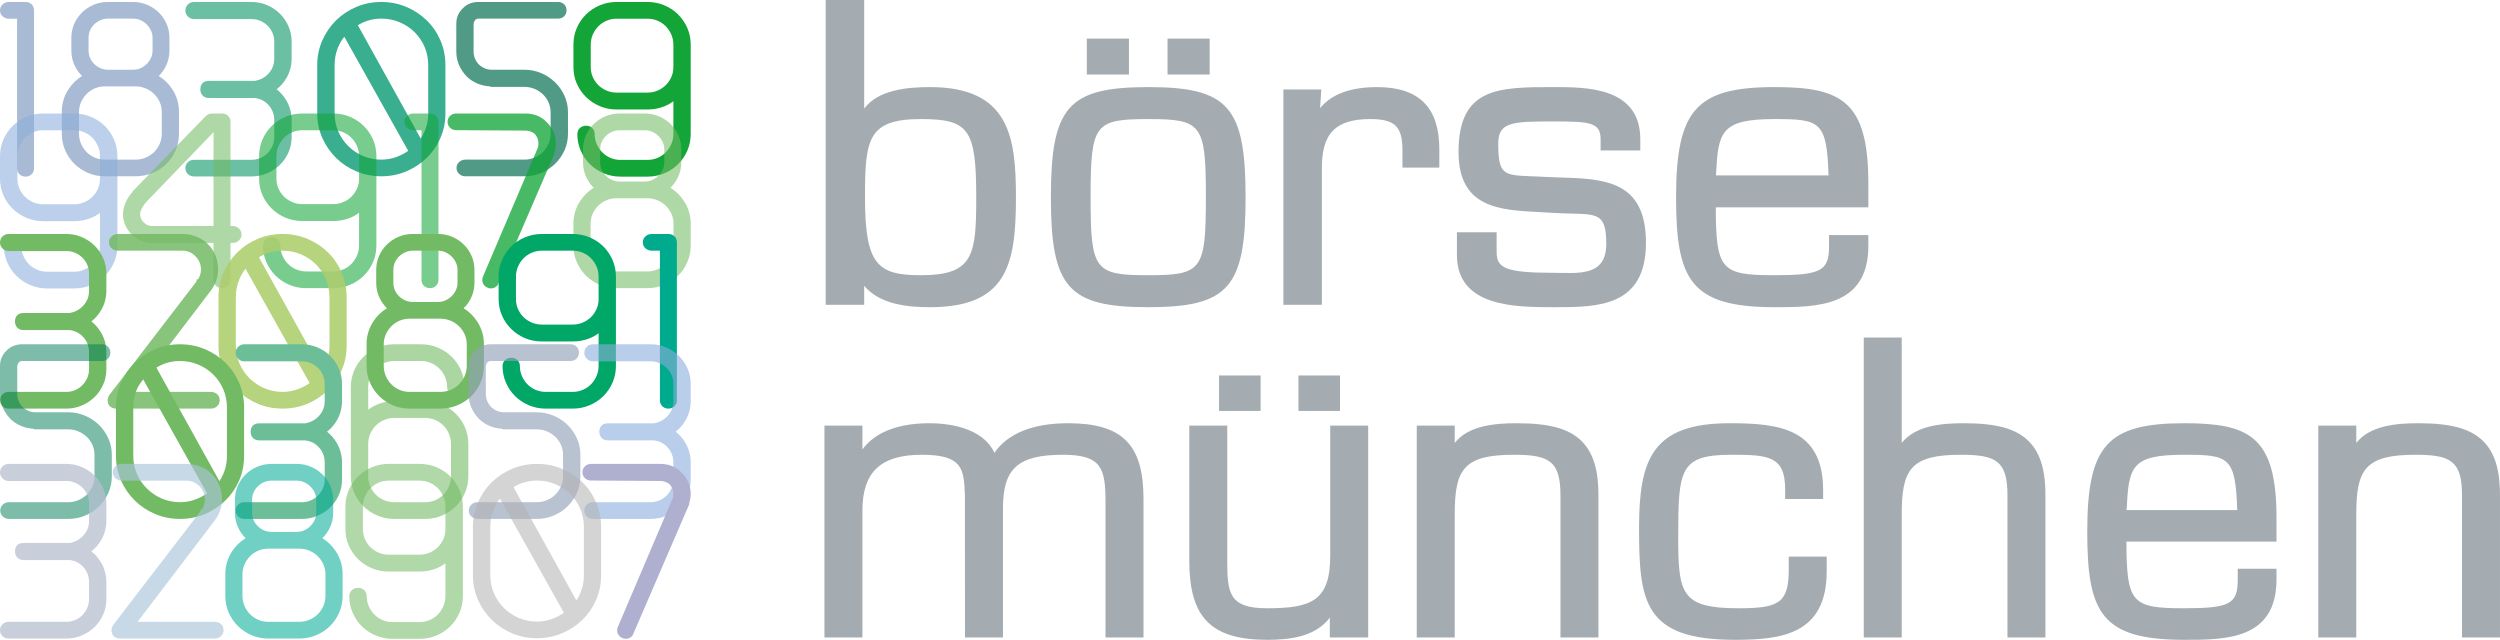 <svg width="211" height="54" viewBox="0 0 211 54" fill="none" xmlns="http://www.w3.org/2000/svg">
    <g>
        <path d="M58.009 2.356C57.818 1.921 57.556 1.538 57.23 1.216C56.904 0.895 56.515 0.637 56.074 0.45C55.63 0.262 55.151 0.166 54.649 0.166H52.043C51.541 0.166 51.061 0.262 50.617 0.45C50.175 0.638 49.787 0.896 49.461 1.216C49.134 1.54 48.872 1.923 48.683 2.357C48.493 2.793 48.397 3.265 48.397 3.76V5.667C48.397 6.162 48.493 6.632 48.684 7.062C48.873 7.49 49.135 7.87 49.462 8.191C49.789 8.514 50.179 8.772 50.619 8.958C51.063 9.146 51.543 9.241 52.045 9.241H54.654C55.154 9.241 55.635 9.15 56.084 8.969C56.357 8.859 56.608 8.717 56.833 8.544V11.312C56.833 11.605 56.775 11.888 56.66 12.154C56.545 12.421 56.386 12.658 56.189 12.858C55.996 13.055 55.764 13.212 55.498 13.325C55.236 13.438 54.951 13.495 54.653 13.495H52.37C52.07 13.495 51.786 13.438 51.524 13.325C51.26 13.213 51.027 13.056 50.832 12.858C50.635 12.66 50.478 12.424 50.362 12.156C50.248 11.893 50.19 11.609 50.19 11.315C50.19 11.114 50.121 10.945 49.986 10.81C49.854 10.679 49.678 10.61 49.477 10.61C49.265 10.61 49.086 10.675 48.943 10.806C48.801 10.937 48.727 11.113 48.727 11.315C48.727 11.812 48.823 12.285 49.013 12.718C49.202 13.151 49.464 13.535 49.791 13.858C50.117 14.179 50.506 14.437 50.947 14.623C51.389 14.812 51.868 14.908 52.372 14.908H54.651C55.154 14.908 55.633 14.812 56.075 14.623C56.516 14.437 56.905 14.179 57.23 13.857C57.558 13.534 57.82 13.151 58.01 12.717C58.2 12.28 58.296 11.808 58.296 11.314V3.76C58.296 3.267 58.2 2.795 58.009 2.356ZM52.041 1.579H54.651C54.953 1.579 55.23 1.634 55.497 1.747C55.763 1.862 55.996 2.02 56.19 2.216C56.386 2.414 56.544 2.651 56.66 2.918C56.777 3.19 56.833 3.465 56.833 3.762V5.669C56.833 5.961 56.775 6.241 56.661 6.501C56.545 6.762 56.388 6.992 56.192 7.184C55.997 7.376 55.763 7.531 55.499 7.645C55.229 7.759 54.951 7.815 54.651 7.815H52.041C51.74 7.815 51.463 7.759 51.195 7.646C50.928 7.531 50.695 7.376 50.5 7.185C50.304 6.991 50.146 6.761 50.031 6.502C49.917 6.243 49.859 5.962 49.859 5.669V3.762C49.859 3.464 49.916 3.188 50.031 2.919C50.147 2.652 50.306 2.415 50.503 2.216C50.696 2.019 50.929 1.862 51.194 1.748C51.462 1.634 51.739 1.579 52.041 1.579Z" fill="#13A538"/>
        <path opacity="0.68" d="M47.637 8.07C47.438 7.637 47.17 7.255 46.837 6.934C46.505 6.613 46.114 6.356 45.675 6.17C45.233 5.982 44.754 5.886 44.252 5.886H41.496C41.095 5.886 40.735 5.734 40.407 5.434C40.273 5.292 40.166 5.125 40.088 4.939C40.011 4.755 39.972 4.557 39.972 4.35V1.998C39.972 1.955 39.99 1.858 40.109 1.678C40.14 1.651 40.179 1.626 40.224 1.604C40.268 1.582 40.315 1.572 40.367 1.572H47.103C47.304 1.572 47.481 1.503 47.614 1.372C47.747 1.242 47.817 1.068 47.817 0.869C47.817 0.671 47.748 0.497 47.616 0.366C47.483 0.235 47.307 0.166 47.106 0.166H40.374C40.129 0.166 39.891 0.21 39.667 0.295C39.437 0.383 39.23 0.523 39.063 0.701C38.697 1.047 38.512 1.483 38.512 1.998V4.35C38.512 5.135 38.81 5.847 39.408 6.475C39.938 6.97 40.59 7.244 41.347 7.287L41.401 7.332H44.259C44.556 7.332 44.844 7.389 45.113 7.502C45.384 7.616 45.624 7.771 45.826 7.964C46.026 8.156 46.185 8.385 46.3 8.645C46.414 8.904 46.472 9.184 46.472 9.477V11.29C46.472 11.584 46.414 11.868 46.299 12.133C46.184 12.4 46.024 12.636 45.823 12.834C45.622 13.032 45.383 13.19 45.113 13.303C44.844 13.416 44.556 13.473 44.259 13.473H39.265C39.079 13.473 38.91 13.537 38.765 13.662C38.612 13.794 38.531 13.971 38.531 14.176C38.531 14.38 38.612 14.558 38.765 14.69C38.91 14.815 39.079 14.879 39.265 14.879H44.259C44.761 14.879 45.24 14.784 45.682 14.596C46.122 14.409 46.513 14.152 46.844 13.831C47.176 13.511 47.444 13.128 47.641 12.694C47.838 12.257 47.938 11.784 47.938 11.288V9.477C47.938 8.981 47.837 8.508 47.637 8.07Z" fill="#006C4F"/>
        <path d="M24.191 6.559C24.472 6.067 24.614 5.524 24.614 4.945V3.512C24.614 3.054 24.523 2.617 24.346 2.212C24.169 1.81 23.924 1.452 23.617 1.15C23.311 0.847 22.948 0.605 22.54 0.431C22.128 0.255 21.691 0.166 21.24 0.166H16.38C16.178 0.166 15.998 0.239 15.859 0.376C15.718 0.515 15.646 0.694 15.646 0.908C15.646 1.082 15.716 1.243 15.854 1.387C15.993 1.534 16.175 1.611 16.38 1.611H21.24C21.499 1.611 21.747 1.662 21.977 1.762C22.21 1.863 22.415 1.999 22.585 2.166C22.754 2.333 22.892 2.534 22.995 2.765C23.096 2.992 23.147 3.243 23.147 3.511V4.945C23.147 5.432 22.994 5.838 22.68 6.188C22.368 6.535 21.984 6.744 21.507 6.826H17.624C17.176 6.826 16.909 7.089 16.909 7.549C16.909 7.744 16.971 7.913 17.091 8.05C17.18 8.151 17.345 8.272 17.624 8.272H21.513C21.986 8.33 22.368 8.53 22.679 8.881C22.994 9.237 23.147 9.653 23.147 10.152V11.568C23.147 11.836 23.096 12.087 22.995 12.314C22.892 12.546 22.753 12.752 22.582 12.925C22.413 13.098 22.209 13.236 21.977 13.336C21.747 13.436 21.499 13.487 21.24 13.487H16.38C16.179 13.487 16.005 13.552 15.865 13.681C15.722 13.812 15.646 13.988 15.646 14.189C15.646 14.391 15.722 14.567 15.865 14.698C16.005 14.827 16.179 14.892 16.38 14.892H21.24C21.691 14.892 22.129 14.803 22.54 14.628C22.948 14.453 23.309 14.215 23.615 13.92C23.923 13.624 24.169 13.269 24.346 12.866C24.523 12.461 24.614 12.024 24.614 11.566V10.152C24.614 9.561 24.472 9.012 24.191 8.519C23.97 8.132 23.688 7.801 23.35 7.534C23.688 7.274 23.97 6.947 24.191 6.559Z" fill="#6BBFA3"/>
        <path opacity="0.77" d="M37.172 3.408C36.893 2.761 36.502 2.19 36.009 1.713C35.517 1.236 34.939 0.855 34.289 0.581C33.636 0.306 32.928 0.166 32.184 0.166C31.44 0.166 30.732 0.306 30.079 0.581C29.428 0.855 28.852 1.236 28.367 1.714C27.882 2.191 27.491 2.76 27.206 3.406C26.92 4.055 26.774 4.755 26.774 5.487V9.577C26.774 10.309 26.92 11.007 27.206 11.649C27.492 12.289 27.882 12.855 28.367 13.332C28.852 13.809 29.428 14.19 30.079 14.464C30.731 14.739 31.439 14.879 32.184 14.879C32.928 14.879 33.636 14.739 34.289 14.464C34.938 14.19 35.517 13.81 36.009 13.333C36.501 12.855 36.892 12.288 37.172 11.647C37.451 11.005 37.593 10.309 37.593 9.577V5.487C37.593 4.755 37.452 4.056 37.172 3.408ZM34.455 12.733C34.15 12.942 33.82 13.113 33.473 13.244C33.068 13.396 32.633 13.473 32.18 13.473C31.641 13.473 31.128 13.372 30.656 13.172C30.182 12.971 29.759 12.689 29.399 12.335C29.039 11.981 28.753 11.562 28.549 11.088C28.344 10.617 28.241 10.108 28.241 9.577V5.485C28.241 4.977 28.332 4.492 28.512 4.044C28.651 3.7 28.833 3.384 29.057 3.101L34.455 12.733ZM36.14 5.487V9.579C36.14 10.028 36.068 10.459 35.925 10.859C35.821 11.15 35.681 11.428 35.507 11.689L30.203 2.13C30.455 1.972 30.732 1.844 31.028 1.749C31.391 1.631 31.782 1.572 32.188 1.572C32.728 1.572 33.244 1.673 33.722 1.874C34.202 2.075 34.627 2.356 34.987 2.71C35.346 3.065 35.631 3.484 35.834 3.957C36.037 4.428 36.14 4.943 36.14 5.487Z" fill="#009870"/>
        <path opacity="0.64" d="M2.669 0.367C2.536 0.236 2.359 0.166 2.157 0.166H0.755C0.556 0.166 0.38 0.23 0.234 0.356C0.081 0.488 0 0.667 0 0.873C0 1.078 0.081 1.257 0.234 1.389C0.38 1.515 0.556 1.579 0.755 1.579H1.441V14.202C1.441 14.405 1.509 14.575 1.645 14.707C1.778 14.838 1.955 14.908 2.157 14.908C2.359 14.908 2.536 14.838 2.668 14.707C2.803 14.576 2.874 14.402 2.874 14.202V0.871C2.874 0.672 2.803 0.498 2.669 0.367Z" fill="#7895BC"/>
        <path opacity="0.64" d="M14.554 7.549C14.25 7.079 13.862 6.697 13.398 6.413C13.638 6.177 13.836 5.905 13.99 5.602C14.197 5.195 14.301 4.749 14.301 4.275V3.184C14.301 2.778 14.221 2.386 14.062 2.02C13.904 1.655 13.681 1.329 13.399 1.053C13.117 0.776 12.787 0.557 12.416 0.401C12.044 0.245 11.646 0.166 11.233 0.166H9.109C8.684 0.166 8.279 0.245 7.907 0.401C7.536 0.557 7.206 0.776 6.924 1.053C6.642 1.33 6.419 1.655 6.261 2.02C6.102 2.386 6.022 2.777 6.022 3.184V4.275C6.022 4.749 6.127 5.195 6.334 5.602C6.487 5.905 6.686 6.177 6.925 6.413C6.461 6.697 6.073 7.079 5.77 7.55C5.402 8.12 5.216 8.755 5.216 9.439V11.288C5.216 11.783 5.312 12.255 5.503 12.691C5.693 13.125 5.954 13.508 6.28 13.829C6.606 14.15 6.991 14.408 7.425 14.595C7.861 14.783 8.337 14.879 8.841 14.879H11.445C11.947 14.879 12.429 14.784 12.877 14.596C13.324 14.409 13.716 14.151 14.043 13.83C14.369 13.508 14.63 13.126 14.82 12.691C15.011 12.255 15.107 11.783 15.107 11.288V9.439C15.107 8.755 14.921 8.12 14.554 7.549ZM12.875 4.275C12.875 4.491 12.831 4.696 12.743 4.884C12.654 5.077 12.531 5.25 12.38 5.399C12.229 5.548 12.052 5.669 11.856 5.757C11.665 5.843 11.457 5.886 11.218 5.886H9.114C8.893 5.886 8.68 5.842 8.482 5.756C8.281 5.668 8.102 5.548 7.951 5.399C7.801 5.252 7.683 5.08 7.599 4.889C7.517 4.699 7.475 4.493 7.475 4.275V3.183C7.475 2.965 7.517 2.759 7.599 2.569C7.683 2.378 7.801 2.206 7.951 2.059C8.102 1.91 8.281 1.79 8.482 1.702C8.681 1.616 8.893 1.572 9.114 1.572H11.237C11.456 1.572 11.665 1.615 11.856 1.701C12.052 1.789 12.229 1.91 12.38 2.059C12.531 2.208 12.654 2.381 12.743 2.574C12.831 2.762 12.875 2.967 12.875 3.183L12.875 4.275ZM8 7.461C8.262 7.349 8.545 7.292 8.842 7.292H11.443C11.74 7.292 12.027 7.349 12.297 7.462C12.567 7.575 12.806 7.733 13.006 7.932C13.207 8.13 13.368 8.364 13.483 8.625C13.597 8.884 13.654 9.157 13.654 9.438V11.289C13.654 11.583 13.596 11.867 13.482 12.133C13.367 12.4 13.207 12.636 13.006 12.834C12.806 13.032 12.567 13.19 12.297 13.303C12.028 13.416 11.741 13.473 11.443 13.473H8.842C8.545 13.473 8.261 13.416 8 13.304C7.736 13.191 7.504 13.034 7.31 12.836C7.115 12.637 6.957 12.401 6.841 12.133C6.727 11.867 6.669 11.584 6.669 11.289V9.438C6.669 9.157 6.727 8.883 6.841 8.625C6.956 8.363 7.114 8.129 7.31 7.929C7.504 7.732 7.736 7.574 8 7.461Z" fill="#7895BC"/>
        <path opacity="0.57" d="M36.802 9.78C36.669 9.649 36.493 9.58 36.291 9.58H34.888C34.688 9.58 34.513 9.644 34.367 9.77C34.215 9.902 34.134 10.081 34.134 10.287C34.134 10.491 34.214 10.669 34.368 10.803C34.515 10.928 34.69 10.992 34.888 10.992H35.575V23.616C35.575 23.82 35.644 23.989 35.777 24.119C35.912 24.253 36.085 24.32 36.291 24.32C36.494 24.32 36.671 24.251 36.801 24.122C36.936 23.991 37.008 23.817 37.008 23.616V10.285C37.008 10.085 36.937 9.91 36.802 9.78Z" fill="#13A538"/>
        <path opacity="0.57" d="M31.481 11.77C31.29 11.335 31.028 10.952 30.702 10.63C30.375 10.309 29.986 10.051 29.546 9.864C29.102 9.676 28.622 9.58 28.121 9.58H25.515C25.013 9.58 24.533 9.676 24.089 9.864C23.647 10.052 23.258 10.309 22.933 10.63C22.606 10.954 22.344 11.337 22.155 11.77C21.965 12.207 21.868 12.679 21.868 13.174V15.081C21.868 15.576 21.965 16.046 22.156 16.476C22.345 16.904 22.607 17.283 22.934 17.605C23.261 17.928 23.65 18.186 24.091 18.372C24.534 18.56 25.014 18.655 25.517 18.655H28.125C28.625 18.655 29.107 18.564 29.556 18.383C29.829 18.273 30.079 18.13 30.305 17.957V20.726C30.305 21.019 30.247 21.302 30.132 21.568C30.016 21.835 29.858 22.072 29.661 22.272C29.468 22.469 29.235 22.626 28.97 22.739C28.707 22.852 28.423 22.909 28.124 22.909H25.841C25.542 22.909 25.258 22.852 24.996 22.739C24.732 22.627 24.499 22.47 24.303 22.272C24.107 22.074 23.949 21.838 23.834 21.57C23.719 21.306 23.661 21.023 23.661 20.728C23.661 20.528 23.593 20.358 23.458 20.224C23.325 20.093 23.149 20.024 22.949 20.024C22.737 20.024 22.557 20.089 22.414 20.219C22.273 20.351 22.198 20.527 22.198 20.728C22.198 21.226 22.295 21.698 22.485 22.132C22.674 22.565 22.936 22.948 23.262 23.271C23.588 23.593 23.978 23.85 24.419 24.037C24.86 24.226 25.34 24.321 25.843 24.321H28.122C28.626 24.321 29.105 24.226 29.547 24.037C29.988 23.851 30.377 23.593 30.702 23.271C31.03 22.948 31.292 22.564 31.481 22.131C31.671 21.694 31.768 21.222 31.768 20.728V13.174C31.768 12.681 31.671 12.209 31.481 11.77ZM25.513 10.993H28.122C28.424 10.993 28.702 11.048 28.969 11.161C29.235 11.276 29.468 11.433 29.662 11.63C29.857 11.828 30.016 12.065 30.132 12.332C30.248 12.603 30.305 12.879 30.305 13.176V15.082C30.305 15.374 30.247 15.655 30.133 15.915C30.017 16.176 29.859 16.406 29.664 16.598C29.469 16.79 29.235 16.945 28.97 17.059C28.7 17.173 28.423 17.228 28.122 17.228H25.513C25.212 17.228 24.934 17.173 24.667 17.059C24.4 16.945 24.166 16.79 23.972 16.599C23.776 16.405 23.617 16.175 23.502 15.916C23.389 15.656 23.331 15.376 23.331 15.082V13.176C23.331 12.878 23.387 12.602 23.503 12.333C23.619 12.066 23.777 11.829 23.975 11.63C24.167 11.433 24.4 11.276 24.666 11.162C24.933 11.048 25.21 10.993 25.513 10.993Z" fill="#13A538"/>
        <path opacity="0.57" d="M20.173 19.286C20.035 19.149 19.849 19.077 19.636 19.077H19.454V10.285C19.454 10.087 19.384 9.913 19.251 9.78C19.118 9.649 18.941 9.58 18.739 9.58H17.896C17.691 9.58 17.513 9.654 17.361 9.803L11.203 16.138V16.178C10.96 16.443 10.765 16.737 10.621 17.052C10.461 17.403 10.38 17.749 10.38 18.082C10.38 18.415 10.448 18.732 10.582 19.026C10.715 19.316 10.892 19.571 11.109 19.784C11.326 19.998 11.585 20.174 11.878 20.304C12.174 20.437 12.497 20.504 12.838 20.504H18.021V23.615C18.021 23.815 18.091 23.99 18.224 24.12C18.36 24.253 18.532 24.32 18.738 24.32C18.941 24.32 19.119 24.251 19.25 24.12C19.383 23.989 19.454 23.815 19.454 23.615V20.504H19.636C19.85 20.504 20.036 20.431 20.174 20.293C20.312 20.157 20.385 19.986 20.385 19.8C20.385 19.603 20.312 19.426 20.173 19.286ZM18.024 11.155L18.021 19.077H12.837C12.568 19.077 12.337 18.979 12.133 18.778C11.928 18.575 11.828 18.347 11.828 18.082C11.828 17.943 11.874 17.781 11.965 17.601C12.066 17.403 12.193 17.216 12.339 17.052L18.024 11.155Z" fill="#73BA64"/>
        <path opacity="0.77" d="M46.157 10.328C45.691 9.832 45.079 9.58 44.338 9.58H38.491C38.304 9.58 38.133 9.647 37.993 9.774C37.851 9.906 37.775 10.082 37.775 10.283C37.775 10.484 37.851 10.66 37.994 10.791C38.133 10.918 38.305 10.985 38.49 10.985L44.338 11.022C44.647 11.022 44.912 11.117 45.148 11.313C45.347 11.546 45.444 11.807 45.444 12.111C45.444 12.259 45.423 12.391 45.385 12.493L40.761 23.348C40.689 23.541 40.687 23.724 40.753 23.889C40.82 24.059 40.954 24.191 41.146 24.278C41.234 24.321 41.327 24.342 41.427 24.342C41.508 24.342 41.593 24.328 41.682 24.299C41.886 24.231 42.026 24.087 42.088 23.883L46.779 13.009V12.955C46.816 12.813 46.847 12.684 46.87 12.562C46.898 12.42 46.912 12.268 46.912 12.111C46.912 11.422 46.658 10.822 46.157 10.328Z" fill="#13A538"/>
        <path opacity="0.57" d="M57.742 16.986C57.438 16.515 57.05 16.134 56.586 15.849C56.828 15.612 57.029 15.339 57.185 15.035C57.394 14.628 57.5 14.179 57.5 13.703V12.608C57.5 12.198 57.42 11.805 57.261 11.441C57.103 11.075 56.88 10.749 56.597 10.469C56.314 10.191 55.983 9.971 55.612 9.816C55.237 9.66 54.839 9.58 54.428 9.58H52.299C51.874 9.58 51.469 9.66 51.095 9.816C50.724 9.972 50.393 10.191 50.109 10.47C49.827 10.749 49.604 11.076 49.446 11.44C49.287 11.807 49.206 12.2 49.206 12.608V13.703C49.206 14.177 49.311 14.624 49.517 15.034C49.671 15.338 49.869 15.611 50.108 15.848C49.643 16.133 49.255 16.514 48.951 16.986C48.582 17.556 48.395 18.192 48.395 18.876V20.727C48.395 21.221 48.492 21.693 48.683 22.131C48.873 22.566 49.135 22.95 49.462 23.271C49.789 23.593 50.174 23.851 50.607 24.036C51.043 24.225 51.52 24.32 52.023 24.32H54.63C55.132 24.32 55.614 24.225 56.063 24.038C56.509 23.852 56.902 23.594 57.231 23.27C57.558 22.948 57.82 22.564 58.008 22.131C58.199 21.695 58.296 21.223 58.296 20.727V18.876C58.296 18.193 58.11 17.557 57.742 16.986ZM56.068 13.703C56.068 13.922 56.024 14.121 55.935 14.313C55.845 14.508 55.722 14.682 55.571 14.832C55.417 14.983 55.245 15.1 55.045 15.19C54.855 15.276 54.646 15.32 54.406 15.32H52.297C52.072 15.32 51.865 15.277 51.664 15.189C51.46 15.099 51.281 14.979 51.132 14.832C50.981 14.683 50.863 14.511 50.779 14.318C50.695 14.126 50.654 13.924 50.654 13.703V12.609C50.654 12.39 50.696 12.183 50.779 11.993C50.863 11.802 50.981 11.629 51.133 11.48C51.282 11.332 51.461 11.212 51.663 11.123C51.866 11.035 52.074 10.992 52.297 10.992H54.425C54.645 10.992 54.853 11.036 55.045 11.121C55.242 11.21 55.419 11.331 55.57 11.48C55.722 11.63 55.845 11.804 55.935 11.998C56.023 12.187 56.068 12.393 56.068 12.609V13.703ZM51.177 16.901C51.44 16.789 51.725 16.732 52.023 16.732H54.63C54.929 16.732 55.218 16.789 55.487 16.902C55.757 17.015 55.996 17.172 56.198 17.371C56.399 17.569 56.56 17.802 56.676 18.064C56.79 18.323 56.848 18.597 56.848 18.876V20.726C56.848 21.018 56.79 21.302 56.675 21.569C56.558 21.84 56.402 22.069 56.198 22.269C55.996 22.468 55.757 22.626 55.487 22.738C55.217 22.851 54.929 22.908 54.63 22.908H52.023C51.725 22.908 51.441 22.851 51.177 22.739C50.914 22.627 50.682 22.469 50.486 22.271C50.29 22.072 50.132 21.836 50.017 21.569C49.902 21.302 49.844 21.019 49.844 20.726V18.876C49.844 18.596 49.902 18.323 50.017 18.063C50.132 17.802 50.29 17.568 50.486 17.369C50.682 17.171 50.914 17.014 51.177 16.901Z" fill="#73BA64"/>
        <path opacity="0.57" d="M9.624 11.773C9.433 11.338 9.171 10.954 8.845 10.632C8.518 10.31 8.129 10.052 7.687 9.864C7.244 9.676 6.764 9.58 6.26 9.58H3.651C3.148 9.58 2.668 9.676 2.224 9.864C1.783 10.051 1.394 10.309 1.067 10.631C0.74 10.954 0.478 11.337 0.288 11.772C0.097 12.209 0 12.682 0 13.178V15.088C0 15.584 0.097 16.055 0.288 16.485C0.478 16.914 0.74 17.294 1.066 17.616C1.393 17.938 1.782 18.196 2.223 18.383C2.666 18.572 3.146 18.667 3.65 18.667H6.258C6.76 18.667 7.242 18.575 7.69 18.394C7.963 18.284 8.213 18.142 8.438 17.969V20.743C8.438 21.038 8.38 21.322 8.265 21.588C8.15 21.857 7.992 22.094 7.796 22.293C7.601 22.491 7.368 22.649 7.104 22.762C6.841 22.875 6.557 22.932 6.259 22.932H3.977C3.679 22.932 3.394 22.875 3.132 22.762C2.868 22.649 2.635 22.492 2.44 22.294C2.244 22.095 2.086 21.858 1.97 21.59C1.856 21.325 1.798 21.04 1.798 20.746C1.798 20.547 1.727 20.372 1.593 20.241C1.46 20.11 1.283 20.041 1.08 20.041C0.865 20.041 0.685 20.106 0.544 20.235C0.401 20.367 0.325 20.543 0.325 20.746C0.325 21.242 0.421 21.715 0.612 22.152C0.803 22.587 1.065 22.971 1.391 23.292C1.718 23.614 2.108 23.873 2.549 24.06C2.992 24.248 3.473 24.344 3.976 24.344H6.26C6.763 24.344 7.243 24.248 7.686 24.06C8.128 23.872 8.518 23.614 8.844 23.292C9.171 22.97 9.433 22.586 9.623 22.151C9.814 21.714 9.911 21.241 9.911 20.744V13.179C9.911 12.683 9.814 12.21 9.624 11.773ZM6.259 17.242H3.652C3.354 17.242 3.069 17.185 2.807 17.073C2.542 16.959 2.308 16.803 2.113 16.61C1.918 16.418 1.76 16.187 1.645 15.926C1.531 15.666 1.473 15.386 1.473 15.091V13.18C1.473 12.885 1.531 12.601 1.646 12.335C1.761 12.066 1.919 11.829 2.115 11.63C2.31 11.433 2.543 11.275 2.807 11.161C3.07 11.049 3.354 10.992 3.652 10.992H6.259C6.557 10.992 6.842 11.049 7.104 11.161C7.369 11.275 7.601 11.433 7.796 11.63C7.992 11.829 8.15 12.066 8.265 12.335C8.38 12.601 8.438 12.886 8.438 13.18V15.091C8.438 15.385 8.38 15.666 8.266 15.926C8.151 16.187 7.994 16.418 7.798 16.61C7.603 16.803 7.369 16.959 7.104 17.073C6.842 17.185 6.558 17.242 6.259 17.242Z" fill="#8BADDC"/>
        <path d="M8.554 26.148C8.835 25.655 8.977 25.111 8.977 24.532V23.096C8.977 22.637 8.887 22.199 8.71 21.795C8.534 21.392 8.29 21.034 7.983 20.731C7.677 20.428 7.314 20.186 6.906 20.011L6.905 20.011C6.493 19.836 6.055 19.747 5.603 19.747H0.733C0.534 19.747 0.354 19.818 0.212 19.955C0.071 20.094 0 20.272 0 20.486C0 20.66 0.07 20.821 0.208 20.965C0.348 21.111 0.529 21.188 0.733 21.188H5.603C5.861 21.188 6.11 21.239 6.342 21.338C6.575 21.439 6.78 21.576 6.951 21.744C7.121 21.912 7.259 22.114 7.362 22.345C7.465 22.575 7.514 22.82 7.514 23.093V24.532C7.514 25.021 7.361 25.428 7.046 25.778C6.739 26.121 6.344 26.336 5.871 26.418H1.98C1.532 26.418 1.264 26.681 1.264 27.139C1.264 27.333 1.326 27.501 1.448 27.641C1.538 27.741 1.702 27.859 1.98 27.859H5.877C6.352 27.918 6.735 28.117 7.045 28.469C7.361 28.825 7.514 29.241 7.514 29.741V31.156C7.514 31.425 7.463 31.676 7.362 31.902C7.259 32.134 7.119 32.34 6.949 32.513C6.778 32.686 6.574 32.824 6.342 32.924C6.109 33.025 5.867 33.075 5.603 33.075H0.733C0.532 33.075 0.358 33.141 0.218 33.271C0.075 33.402 0 33.578 0 33.781C0 33.984 0.076 34.161 0.218 34.292C0.359 34.421 0.532 34.487 0.733 34.487H5.603C6.055 34.487 6.493 34.398 6.906 34.222C7.313 34.048 7.675 33.81 7.981 33.515C8.288 33.219 8.533 32.864 8.71 32.46C8.887 32.055 8.977 31.617 8.977 31.159V29.743C8.977 29.152 8.835 28.603 8.554 28.111C8.333 27.722 8.05 27.391 7.712 27.124C8.05 26.864 8.333 26.537 8.554 26.148Z" fill="#73BA64"/>
        <path opacity="0.85" d="M18.303 33.25C18.158 33.134 17.985 33.075 17.79 33.075H11.284L17.786 24.536C17.995 24.263 18.152 23.97 18.254 23.667C18.357 23.362 18.409 23.048 18.409 22.735C18.409 22.33 18.336 21.939 18.192 21.576C18.047 21.207 17.832 20.881 17.555 20.608C17.266 20.321 16.929 20.104 16.554 19.96C16.183 19.819 15.793 19.747 15.396 19.747H9.913C9.74 19.747 9.578 19.811 9.432 19.937C9.278 20.069 9.197 20.247 9.197 20.452C9.197 20.657 9.278 20.836 9.431 20.968C9.577 21.094 9.739 21.158 9.913 21.158H15.396C15.82 21.158 16.179 21.309 16.488 21.614C16.806 21.949 16.961 22.317 16.961 22.738C16.961 23.036 16.882 23.31 16.719 23.572L16.597 23.581V23.736L9.226 33.34L9.209 33.365C9.072 33.602 9.046 33.845 9.134 34.087L9.148 34.119C9.24 34.287 9.43 34.487 9.816 34.487H17.791C17.99 34.487 18.165 34.423 18.311 34.296C18.463 34.165 18.544 33.986 18.544 33.781C18.544 33.5 18.413 33.337 18.303 33.25Z" fill="#73BA64"/>
        <path d="M40.287 27.153C39.983 26.682 39.595 26.3 39.131 26.016C39.373 25.779 39.574 25.506 39.73 25.201C39.939 24.792 40.045 24.344 40.045 23.869V22.774C40.045 22.367 39.964 21.974 39.805 21.607C39.647 21.241 39.424 20.914 39.142 20.636C38.859 20.358 38.528 20.138 38.157 19.982C37.783 19.826 37.385 19.747 36.972 19.747H34.844C34.418 19.747 34.013 19.826 33.64 19.982C33.269 20.138 32.937 20.358 32.655 20.636C32.373 20.913 32.15 21.239 31.99 21.607C31.832 21.973 31.752 22.366 31.752 22.774V23.869C31.752 24.347 31.857 24.795 32.062 25.2C32.215 25.503 32.413 25.776 32.653 26.015C32.189 26.299 31.8 26.68 31.494 27.153C31.127 27.726 30.94 28.361 30.94 29.043V30.894C30.94 31.389 31.037 31.861 31.228 32.298C31.417 32.731 31.679 33.115 32.006 33.437C32.332 33.759 32.718 34.016 33.152 34.203C33.588 34.391 34.065 34.487 34.569 34.487H37.175C37.677 34.487 38.159 34.392 38.607 34.204C39.055 34.018 39.448 33.76 39.776 33.437C40.103 33.114 40.364 32.731 40.553 32.298C40.744 31.861 40.841 31.389 40.841 30.894V29.043C40.841 28.359 40.654 27.723 40.287 27.153ZM37.175 33.075H34.568C34.27 33.075 33.986 33.018 33.723 32.906C33.457 32.791 33.224 32.634 33.032 32.438C32.834 32.238 32.676 32.002 32.562 31.735C32.447 31.47 32.388 31.187 32.388 30.893V29.043C32.388 28.762 32.446 28.488 32.561 28.23C32.676 27.969 32.834 27.735 33.032 27.535C33.226 27.338 33.458 27.18 33.723 27.067C33.985 26.955 34.27 26.898 34.568 26.898H37.175C37.474 26.898 37.762 26.955 38.032 27.068C38.301 27.181 38.541 27.339 38.743 27.538C38.944 27.736 39.105 27.969 39.221 28.23C39.335 28.488 39.393 28.761 39.393 29.043V30.893C39.393 31.187 39.335 31.47 39.22 31.735C39.105 32.002 38.944 32.238 38.744 32.435C38.542 32.633 38.303 32.791 38.032 32.905C37.762 33.017 37.474 33.075 37.175 33.075ZM34.842 21.158H36.97C37.192 21.158 37.395 21.201 37.59 21.288C37.787 21.377 37.964 21.498 38.115 21.647C38.267 21.796 38.39 21.971 38.48 22.165C38.568 22.354 38.613 22.559 38.613 22.775V23.87C38.613 24.085 38.568 24.291 38.48 24.48C38.389 24.675 38.267 24.849 38.115 24.998C37.965 25.146 37.788 25.267 37.59 25.356C37.396 25.444 37.193 25.486 36.95 25.486H34.842C34.617 25.486 34.41 25.444 34.209 25.355C34.003 25.265 33.829 25.148 33.676 24.997C33.526 24.85 33.408 24.678 33.324 24.486C33.241 24.295 33.199 24.088 33.199 23.87V22.775C33.199 22.557 33.241 22.35 33.324 22.16C33.408 21.967 33.526 21.795 33.676 21.648C33.828 21.498 34.008 21.378 34.209 21.289C34.412 21.201 34.619 21.158 34.842 21.158Z" fill="#73BA64"/>
        <path d="M51.696 21.936C51.505 21.499 51.243 21.116 50.918 20.797C50.591 20.474 50.202 20.216 49.762 20.03C49.318 19.842 48.838 19.747 48.337 19.747H45.731C45.228 19.747 44.749 19.842 44.306 20.03C43.865 20.216 43.476 20.474 43.149 20.797C42.821 21.12 42.559 21.503 42.372 21.936C42.181 22.371 42.084 22.844 42.084 23.339V25.247C42.084 25.743 42.181 26.212 42.372 26.643C42.563 27.072 42.825 27.451 43.15 27.771C43.478 28.094 43.867 28.352 44.306 28.538C44.748 28.726 45.228 28.821 45.733 28.821H48.341C48.844 28.821 49.325 28.729 49.771 28.548C50.044 28.439 50.295 28.297 50.521 28.123V30.892C50.521 31.186 50.463 31.47 50.348 31.734C50.231 32.002 50.074 32.239 49.879 32.438C49.684 32.634 49.451 32.791 49.187 32.905C48.923 33.018 48.638 33.075 48.34 33.075H46.057C45.76 33.075 45.475 33.018 45.212 32.906C44.942 32.79 44.716 32.637 44.519 32.438C44.323 32.24 44.165 32.005 44.05 31.736C43.936 31.471 43.878 31.188 43.878 30.895C43.878 30.697 43.807 30.522 43.675 30.392C43.542 30.259 43.366 30.19 43.164 30.19C42.95 30.19 42.771 30.256 42.631 30.386C42.489 30.518 42.414 30.694 42.414 30.895C42.414 31.39 42.511 31.862 42.702 32.298C42.891 32.733 43.153 33.116 43.479 33.437C43.803 33.758 44.192 34.016 44.635 34.203C45.078 34.391 45.557 34.487 46.059 34.487H48.338C48.84 34.487 49.32 34.391 49.763 34.203C50.204 34.017 50.593 33.759 50.918 33.437C51.246 33.115 51.507 32.731 51.696 32.298C51.887 31.861 51.984 31.388 51.984 30.894V23.339C51.984 22.845 51.887 22.373 51.696 21.936ZM50.521 23.341V25.249C50.521 25.543 50.463 25.823 50.349 26.08C50.231 26.345 50.078 26.568 49.88 26.764C49.683 26.957 49.449 27.112 49.185 27.225C48.922 27.337 48.638 27.394 48.339 27.394H45.729C45.43 27.394 45.145 27.337 44.882 27.225C44.617 27.112 44.383 26.957 44.188 26.764C43.992 26.571 43.834 26.341 43.719 26.08C43.605 25.823 43.547 25.544 43.547 25.249V23.341C43.547 23.047 43.605 22.764 43.719 22.499C43.836 22.231 43.994 21.995 44.191 21.796C44.385 21.598 44.617 21.441 44.882 21.328C45.147 21.215 45.432 21.158 45.729 21.158H48.339C48.636 21.158 48.92 21.215 49.185 21.328C49.449 21.441 49.682 21.599 49.877 21.797C50.073 21.994 50.231 22.231 50.348 22.499C50.463 22.765 50.521 23.048 50.521 23.341Z" fill="#00A767"/>
        <path d="M56.925 19.947L56.924 19.946C56.791 19.816 56.614 19.747 56.412 19.747H55.009C54.81 19.747 54.635 19.811 54.488 19.937C54.336 20.069 54.255 20.247 54.255 20.452C54.255 20.657 54.336 20.836 54.489 20.969C54.635 21.094 54.81 21.158 55.009 21.158H55.696V33.783C55.696 33.981 55.766 34.155 55.899 34.286C56.034 34.419 56.207 34.487 56.412 34.487C56.618 34.487 56.791 34.419 56.924 34.287C57.058 34.156 57.129 33.982 57.129 33.783V20.451C57.129 20.253 57.058 20.078 56.925 19.947Z" fill="#00AA8D"/>
        <path opacity="0.88" d="M28.836 22.995C28.556 22.345 28.165 21.773 27.674 21.296C27.183 20.818 26.604 20.436 25.954 20.162C25.302 19.886 24.594 19.747 23.849 19.747C23.105 19.747 22.397 19.886 21.744 20.162C21.094 20.437 20.518 20.819 20.034 21.297C19.549 21.773 19.159 22.344 18.872 22.993C18.587 23.641 18.441 24.343 18.441 25.077V29.174C18.441 29.91 18.587 30.608 18.873 31.251C19.158 31.892 19.549 32.46 20.033 32.936C20.516 33.412 21.091 33.794 21.744 34.072C22.397 34.347 23.105 34.486 23.849 34.486C24.594 34.486 25.302 34.347 25.954 34.072C26.606 33.795 27.185 33.413 27.674 32.938C28.166 32.46 28.556 31.892 28.836 31.249C29.116 30.604 29.257 29.906 29.257 29.174V25.077C29.257 24.346 29.116 23.645 28.836 22.995ZM23.852 33.075C23.312 33.075 22.799 32.973 22.326 32.773C21.851 32.571 21.427 32.289 21.066 31.933C20.704 31.578 20.417 31.158 20.213 30.684C20.008 30.213 19.904 29.703 19.904 29.17V25.071C19.904 24.56 19.996 24.075 20.176 23.628C20.315 23.283 20.498 22.965 20.723 22.681L26.132 32.333C25.824 32.542 25.493 32.714 25.148 32.844C24.743 32.997 24.307 33.075 23.852 33.075ZM23.846 21.158C24.387 21.158 24.904 21.26 25.384 21.461C25.866 21.663 26.292 21.945 26.651 22.299C27.011 22.654 27.297 23.074 27.502 23.548C27.706 24.021 27.809 24.537 27.809 25.082V29.181C27.809 29.632 27.736 30.064 27.592 30.464C27.488 30.756 27.347 31.034 27.172 31.296L21.856 21.718C22.109 21.56 22.386 21.432 22.683 21.337C23.049 21.218 23.44 21.158 23.846 21.158Z" fill="#ADCE6D"/>
        <path d="M28.444 35.459C28.725 34.965 28.867 34.422 28.867 33.842V32.406C28.867 31.947 28.777 31.509 28.6 31.105C28.424 30.702 28.179 30.345 27.873 30.041C27.566 29.738 27.203 29.496 26.795 29.322L26.795 29.321C26.383 29.146 25.945 29.057 25.493 29.057H20.623C20.423 29.057 20.244 29.128 20.102 29.265C19.963 29.402 19.89 29.586 19.89 29.796C19.89 29.97 19.959 30.131 20.097 30.276C20.237 30.422 20.419 30.498 20.623 30.498H25.493C25.751 30.498 26 30.549 26.232 30.649C26.465 30.75 26.67 30.886 26.84 31.054C27.011 31.223 27.149 31.425 27.252 31.655C27.353 31.882 27.404 32.134 27.404 32.403V33.842C27.404 34.331 27.251 34.738 26.936 35.088C26.629 35.431 26.233 35.646 25.761 35.728H21.87C21.422 35.728 21.154 35.991 21.154 36.449C21.154 36.643 21.215 36.811 21.338 36.951C21.427 37.05 21.591 37.169 21.87 37.169H25.767C26.242 37.228 26.624 37.428 26.935 37.779C27.251 38.135 27.404 38.551 27.404 39.051V40.466C27.404 40.736 27.353 40.986 27.252 41.212C27.148 41.444 27.009 41.65 26.838 41.824C26.668 41.997 26.464 42.135 26.232 42.234C25.998 42.336 25.757 42.385 25.493 42.385H20.623C20.421 42.385 20.247 42.451 20.108 42.581C19.965 42.712 19.89 42.888 19.89 43.091C19.89 43.294 19.965 43.471 20.108 43.602C20.249 43.731 20.422 43.797 20.623 43.797H25.493C25.945 43.797 26.383 43.708 26.795 43.532C27.202 43.359 27.564 43.121 27.871 42.825C28.178 42.529 28.423 42.174 28.599 41.77C28.777 41.366 28.867 40.928 28.867 40.469V39.053C28.867 38.463 28.725 37.913 28.444 37.421C28.223 37.032 27.94 36.702 27.602 36.434C27.94 36.174 28.222 35.847 28.444 35.459Z" fill="#6CBE99"/>
        <path opacity="0.51" d="M9.137 36.982C8.938 36.548 8.668 36.165 8.336 35.844C8.004 35.525 7.613 35.267 7.172 35.08C6.729 34.892 6.249 34.797 5.746 34.797H2.985C2.583 34.797 2.222 34.644 1.893 34.341C1.76 34.201 1.653 34.035 1.574 33.845C1.496 33.657 1.457 33.464 1.457 33.255V30.896C1.457 30.862 1.471 30.763 1.595 30.575C1.626 30.548 1.665 30.523 1.71 30.501C1.755 30.479 1.801 30.468 1.854 30.468H8.603C8.805 30.468 8.981 30.399 9.114 30.268C9.247 30.136 9.318 29.962 9.318 29.763C9.318 29.564 9.248 29.39 9.117 29.259C8.984 29.127 8.809 29.057 8.609 29.057H1.865C1.619 29.057 1.381 29.1 1.157 29.185C0.925 29.273 0.718 29.414 0.552 29.592C0.186 29.939 0 30.376 0 30.892V33.248C0 34.033 0.299 34.746 0.898 35.376C1.428 35.871 2.078 36.144 2.833 36.188L2.887 36.238H5.757C6.056 36.238 6.345 36.295 6.614 36.408C6.886 36.523 7.126 36.678 7.327 36.871C7.528 37.064 7.688 37.293 7.802 37.552C7.917 37.812 7.975 38.092 7.975 38.386V40.2C7.975 40.493 7.916 40.777 7.801 41.044C7.687 41.31 7.527 41.546 7.325 41.745C7.123 41.943 6.884 42.102 6.614 42.215C6.345 42.328 6.056 42.385 5.757 42.385H0.754C0.568 42.385 0.4 42.449 0.253 42.575C0.1 42.707 0.019 42.886 0.019 43.091C0.019 43.295 0.099 43.474 0.254 43.609C0.401 43.734 0.569 43.797 0.754 43.797H5.757C6.263 43.797 6.743 43.702 7.183 43.514C7.625 43.326 8.017 43.068 8.346 42.748C8.679 42.426 8.946 42.043 9.142 41.609C9.338 41.171 9.438 40.698 9.438 40.203V38.39C9.438 37.894 9.337 37.42 9.137 36.982Z" fill="#007C57"/>
        <path opacity="0.65" d="M48.683 36.982C48.483 36.548 48.214 36.165 47.882 35.844C47.55 35.525 47.158 35.267 46.718 35.08C46.275 34.892 45.795 34.797 45.291 34.797H42.531C42.129 34.797 41.768 34.644 41.439 34.341C41.306 34.201 41.199 34.035 41.12 33.845C41.042 33.657 41.003 33.464 41.003 33.255V30.896C41.003 30.862 41.017 30.763 41.141 30.575C41.172 30.548 41.211 30.523 41.256 30.501C41.301 30.479 41.347 30.468 41.4 30.468H48.149C48.35 30.468 48.527 30.399 48.66 30.268C48.793 30.136 48.864 29.962 48.864 29.763C48.864 29.564 48.794 29.39 48.663 29.259C48.53 29.127 48.355 29.057 48.154 29.057H41.411C41.165 29.057 40.927 29.1 40.703 29.185C40.471 29.273 40.264 29.414 40.098 29.592C39.732 29.939 39.546 30.376 39.546 30.892V33.248C39.546 34.033 39.845 34.746 40.444 35.376C40.974 35.871 41.624 36.144 42.379 36.188L42.433 36.238H45.303C45.602 36.238 45.89 36.295 46.16 36.408C46.432 36.523 46.672 36.678 46.873 36.871C47.074 37.064 47.234 37.293 47.348 37.552C47.462 37.812 47.521 38.092 47.521 38.386V40.2C47.521 40.493 47.462 40.777 47.347 41.044C47.233 41.31 47.073 41.546 46.87 41.745C46.669 41.943 46.43 42.102 46.16 42.215C45.89 42.328 45.602 42.385 45.303 42.385H40.3C40.114 42.385 39.946 42.449 39.799 42.575C39.646 42.707 39.565 42.886 39.565 43.091C39.565 43.295 39.645 43.474 39.8 43.609C39.947 43.734 40.115 43.797 40.3 43.797H45.303C45.809 43.797 46.289 43.702 46.729 43.514C47.171 43.326 47.562 43.068 47.892 42.748C48.225 42.426 48.492 42.043 48.688 41.609C48.884 41.171 48.984 40.698 48.984 40.203V38.39C48.984 37.894 48.883 37.42 48.683 36.982Z" fill="#93A1B7"/>
        <path d="M20.181 32.305C19.901 31.655 19.51 31.083 19.019 30.606C18.527 30.128 17.948 29.746 17.299 29.472C16.646 29.196 15.938 29.057 15.194 29.057C14.45 29.057 13.742 29.196 13.089 29.472C12.438 29.747 11.863 30.129 11.378 30.607C10.894 31.084 10.503 31.654 10.217 32.303C9.931 32.951 9.786 33.653 9.786 34.387V38.485C9.786 39.219 9.931 39.918 10.217 40.561C10.503 41.203 10.894 41.77 11.378 42.246C11.861 42.722 12.436 43.104 13.089 43.382C13.741 43.657 14.45 43.797 15.194 43.797C15.939 43.797 16.647 43.657 17.299 43.382C17.951 43.105 18.529 42.723 19.019 42.248C19.51 41.77 19.901 41.202 20.181 40.559C20.46 39.914 20.602 39.216 20.602 38.485V34.387C20.602 33.656 20.46 32.955 20.181 32.305ZM15.197 42.385C14.657 42.385 14.143 42.283 13.67 42.083C13.195 41.881 12.771 41.599 12.41 41.243C12.049 40.888 11.762 40.468 11.557 39.994C11.353 39.523 11.249 39.013 11.249 38.48V34.381C11.249 33.87 11.341 33.385 11.521 32.938C11.66 32.593 11.843 32.276 12.068 31.992L17.477 41.643C17.169 41.853 16.838 42.024 16.492 42.154C16.087 42.307 15.652 42.385 15.197 42.385ZM15.191 30.468C15.731 30.468 16.248 30.57 16.729 30.771C17.21 30.973 17.636 31.255 17.996 31.61C18.356 31.964 18.642 32.384 18.847 32.858C19.05 33.331 19.154 33.847 19.154 34.392V38.491C19.154 38.942 19.081 39.374 18.936 39.774C18.832 40.066 18.692 40.344 18.517 40.606L13.201 31.028C13.454 30.87 13.731 30.742 14.028 30.646C14.394 30.528 14.785 30.468 15.191 30.468Z" fill="#73BA64"/>
        <path opacity="0.6" d="M39.24 36.056C39.051 35.621 38.789 35.237 38.463 34.916C38.138 34.595 37.749 34.336 37.306 34.147C36.862 33.959 36.383 33.864 35.883 33.864H33.278C32.437 33.864 31.7 34.103 31.08 34.577L31.076 32.647C31.076 32.354 31.134 32.071 31.249 31.806C31.364 31.539 31.522 31.303 31.719 31.105C31.913 30.908 32.148 30.752 32.418 30.639C32.689 30.526 32.977 30.468 33.274 30.468H35.536C35.834 30.468 36.118 30.526 36.382 30.639C36.646 30.752 36.882 30.911 37.085 31.111C37.285 31.307 37.445 31.543 37.562 31.813C37.676 32.078 37.735 32.362 37.735 32.658C37.735 32.856 37.8 33.027 37.931 33.167C38.064 33.308 38.242 33.383 38.447 33.383C38.648 33.383 38.825 33.314 38.972 33.177C39.122 33.036 39.198 32.861 39.198 32.658C39.198 32.162 39.102 31.689 38.911 31.251C38.72 30.815 38.455 30.43 38.122 30.108C37.789 29.786 37.398 29.528 36.96 29.341C36.517 29.152 36.037 29.057 35.535 29.057H33.276C32.774 29.057 32.294 29.152 31.851 29.34C31.411 29.528 31.02 29.785 30.69 30.105C30.356 30.427 30.091 30.81 29.9 31.246C29.71 31.683 29.613 32.156 29.613 32.651V40.203C29.613 40.697 29.71 41.17 29.9 41.608C30.09 42.042 30.356 42.426 30.689 42.748C31.023 43.07 31.414 43.328 31.852 43.513C32.292 43.702 32.772 43.797 33.278 43.797H35.883C36.388 43.797 36.867 43.702 37.307 43.514C37.747 43.327 38.136 43.068 38.462 42.746C38.79 42.424 39.051 42.04 39.24 41.606C39.431 41.168 39.528 40.695 39.528 40.2V37.46C39.528 36.965 39.431 36.492 39.24 36.056ZM31.076 37.461C31.076 37.168 31.134 36.884 31.249 36.617C31.364 36.35 31.522 36.113 31.718 35.914C31.914 35.717 32.15 35.559 32.42 35.447C32.688 35.334 32.976 35.276 33.276 35.276H35.884C36.183 35.276 36.467 35.333 36.73 35.446C36.993 35.558 37.226 35.716 37.421 35.914C37.619 36.114 37.777 36.35 37.892 36.617C38.007 36.884 38.065 37.168 38.065 37.461V40.2C38.065 40.493 38.007 40.777 37.892 41.044C37.777 41.311 37.619 41.547 37.421 41.747C37.227 41.945 36.994 42.103 36.73 42.216C36.468 42.328 36.183 42.385 35.884 42.385H33.276C32.976 42.385 32.688 42.328 32.419 42.215C32.149 42.102 31.913 41.944 31.718 41.747C31.522 41.548 31.364 41.312 31.249 41.044C31.134 40.778 31.076 40.494 31.076 40.2V37.461Z" fill="#73BA64"/>
        <path opacity="0.6" d="M57.872 35.458C58.153 34.964 58.296 34.42 58.296 33.842V32.407C58.296 31.95 58.206 31.512 58.028 31.105C57.852 30.703 57.608 30.345 57.301 30.041C56.995 29.739 56.633 29.497 56.223 29.322L56.223 29.321C55.811 29.146 55.373 29.057 54.921 29.057H50.052C49.852 29.057 49.672 29.128 49.531 29.264C49.391 29.401 49.316 29.585 49.316 29.796C49.316 29.97 49.387 30.132 49.526 30.276C49.666 30.422 49.847 30.498 50.052 30.498H54.921C55.18 30.498 55.429 30.549 55.659 30.648C55.892 30.749 56.098 30.886 56.269 31.054C56.438 31.222 56.576 31.424 56.679 31.655C56.782 31.886 56.832 32.131 56.832 32.404V33.842C56.832 34.33 56.679 34.737 56.364 35.088C56.051 35.436 55.666 35.646 55.188 35.728H51.298C50.85 35.728 50.582 35.99 50.582 36.449C50.582 36.644 50.644 36.813 50.765 36.949C50.854 37.05 51.018 37.169 51.298 37.169H55.194C55.67 37.229 56.053 37.428 56.363 37.778C56.679 38.135 56.832 38.551 56.832 39.05V40.466C56.832 40.738 56.782 40.982 56.679 41.212C56.576 41.444 56.437 41.649 56.267 41.822C56.095 41.996 55.891 42.135 55.659 42.234C55.43 42.334 55.181 42.385 54.921 42.385H50.052C49.851 42.385 49.678 42.45 49.537 42.579C49.393 42.71 49.316 42.887 49.316 43.091C49.316 43.293 49.392 43.47 49.537 43.604C49.677 43.73 49.855 43.797 50.052 43.797H54.921C55.376 43.797 55.814 43.708 56.223 43.532C56.63 43.359 56.992 43.121 57.3 42.824C57.607 42.527 57.852 42.173 58.028 41.77C58.206 41.363 58.296 40.925 58.296 40.469V39.053C58.296 38.463 58.153 37.914 57.872 37.42C57.651 37.033 57.369 36.702 57.03 36.434C57.368 36.174 57.651 35.847 57.872 35.458Z" fill="#8BADDC"/>
        <path opacity="0.74" d="M8.555 45.555C8.836 45.062 8.978 44.519 8.978 43.939V42.503C8.978 42.044 8.889 41.607 8.712 41.202C8.535 40.798 8.29 40.44 7.984 40.138C7.677 39.835 7.314 39.592 6.906 39.418L6.906 39.418C6.493 39.242 6.055 39.153 5.604 39.153H0.735C0.529 39.153 0.353 39.224 0.214 39.362C0.072 39.501 0 39.679 0 39.894C0 40.066 0.07 40.227 0.207 40.37C0.347 40.517 0.529 40.595 0.735 40.595H5.604C5.864 40.595 6.113 40.646 6.342 40.745C6.577 40.848 6.782 40.985 6.952 41.151C7.121 41.318 7.259 41.521 7.362 41.752C7.464 41.981 7.515 42.233 7.515 42.5V43.939C7.515 44.426 7.362 44.834 7.047 45.184C6.733 45.533 6.349 45.743 5.872 45.826H1.981C1.533 45.826 1.265 46.088 1.265 46.546C1.265 46.74 1.327 46.908 1.448 47.046C1.537 47.147 1.702 47.267 1.981 47.267H5.878C6.353 47.325 6.735 47.525 7.046 47.877C7.362 48.232 7.515 48.648 7.515 49.147V50.564C7.515 50.83 7.464 51.081 7.363 51.308C7.259 51.541 7.119 51.747 6.949 51.92C6.779 52.093 6.58 52.228 6.343 52.331C6.113 52.431 5.865 52.481 5.604 52.481H0.735C0.533 52.481 0.359 52.547 0.219 52.676C0.076 52.808 1.93326e-06 52.985 1.93326e-06 53.188C1.93326e-06 53.39 0.076 53.567 0.218 53.698C0.359 53.828 0.533 53.894 0.735 53.894H5.604C6.057 53.894 6.495 53.805 6.906 53.629C7.315 53.454 7.677 53.216 7.982 52.921C8.291 52.623 8.536 52.267 8.711 51.866C8.889 51.462 8.978 51.024 8.978 50.566V49.15C8.978 48.559 8.836 48.009 8.555 47.518C8.334 47.13 8.052 46.8 7.712 46.531C8.051 46.27 8.334 45.944 8.555 45.555Z" fill="#B5BECF"/>
        <path opacity="0.65" d="M18.631 52.658C18.486 52.541 18.313 52.481 18.117 52.481H11.612L18.114 43.943C18.32 43.673 18.477 43.381 18.581 43.074C18.684 42.768 18.736 42.455 18.736 42.142C18.736 41.737 18.663 41.347 18.52 40.982C18.375 40.616 18.161 40.291 17.883 40.014C17.593 39.728 17.256 39.51 16.882 39.368C16.512 39.225 16.121 39.153 15.723 39.153H10.239C10.067 39.153 9.905 39.217 9.757 39.344C9.605 39.476 9.524 39.655 9.524 39.86C9.524 40.064 9.605 40.242 9.758 40.376C9.905 40.502 10.067 40.566 10.239 40.566H15.723C16.147 40.566 16.506 40.717 16.815 41.02C17.133 41.356 17.288 41.724 17.288 42.145C17.288 42.442 17.208 42.716 17.046 42.979L16.924 42.989V43.144L9.553 52.746L9.536 52.771C9.4 53.005 9.375 53.255 9.462 53.493L9.476 53.525C9.568 53.693 9.758 53.894 10.144 53.894H18.118C18.317 53.894 18.492 53.83 18.637 53.704C18.791 53.572 18.872 53.393 18.872 53.188C18.872 52.907 18.74 52.744 18.631 52.658Z" fill="#A9C5DB"/>
        <path opacity="0.56" d="M28.361 46.56C28.059 46.09 27.671 45.708 27.206 45.423C27.45 45.185 27.65 44.912 27.805 44.609C28.015 44.2 28.121 43.752 28.121 43.276V42.181C28.121 41.776 28.041 41.383 27.882 41.013C27.723 40.648 27.5 40.322 27.217 40.042C26.934 39.765 26.603 39.545 26.233 39.39C25.86 39.233 25.461 39.153 25.047 39.153H22.919C22.493 39.153 22.087 39.233 21.715 39.39C21.343 39.546 21.012 39.766 20.731 40.042C20.448 40.32 20.225 40.647 20.067 41.013C19.908 41.378 19.828 41.772 19.828 42.181V43.276C19.828 43.753 19.932 44.201 20.137 44.607C20.291 44.911 20.489 45.184 20.728 45.422C20.262 45.707 19.874 46.089 19.571 46.559C19.203 47.129 19.017 47.765 19.017 48.45V50.3C19.017 50.798 19.113 51.27 19.303 51.704C19.493 52.138 19.755 52.521 20.082 52.843C20.407 53.165 20.793 53.422 21.227 53.61C21.664 53.798 22.141 53.894 22.644 53.894H25.25C25.752 53.894 26.235 53.799 26.683 53.611C27.13 53.424 27.523 53.166 27.851 52.843C28.177 52.522 28.439 52.138 28.628 51.704C28.819 51.269 28.916 50.796 28.916 50.3V48.45C28.916 47.766 28.729 47.13 28.361 46.56ZM25.251 52.481H22.643C22.345 52.481 22.06 52.424 21.798 52.312C21.534 52.199 21.301 52.041 21.107 51.846C20.911 51.646 20.753 51.409 20.637 51.142C20.523 50.877 20.465 50.593 20.465 50.299V48.45C20.465 48.166 20.521 47.9 20.636 47.638C20.753 47.375 20.911 47.141 21.106 46.942C21.302 46.744 21.535 46.587 21.799 46.475C22.059 46.363 22.344 46.306 22.643 46.306H25.251C25.551 46.306 25.839 46.363 26.108 46.475C26.377 46.588 26.617 46.746 26.819 46.944C27.019 47.142 27.18 47.376 27.296 47.637C27.412 47.9 27.468 48.166 27.468 48.45V50.299C27.468 50.593 27.41 50.877 27.296 51.141C27.179 51.408 27.019 51.644 26.819 51.842C26.618 52.04 26.378 52.198 26.108 52.312C25.838 52.424 25.55 52.481 25.251 52.481ZM26.688 43.276C26.688 43.492 26.643 43.698 26.555 43.887C26.463 44.085 26.344 44.254 26.191 44.405C26.04 44.554 25.863 44.674 25.667 44.763C25.472 44.85 25.268 44.893 25.026 44.893H22.917C22.696 44.893 22.483 44.849 22.284 44.762C22.084 44.674 21.904 44.554 21.753 44.406C21.602 44.256 21.483 44.083 21.399 43.893C21.317 43.704 21.276 43.497 21.276 43.276V42.182C21.276 41.959 21.316 41.758 21.399 41.566C21.484 41.373 21.599 41.205 21.752 41.054C21.905 40.904 22.084 40.784 22.284 40.697C22.483 40.61 22.696 40.566 22.917 40.566H25.045C25.268 40.566 25.471 40.608 25.667 40.696C25.863 40.784 26.039 40.904 26.191 41.054C26.344 41.204 26.463 41.374 26.555 41.571C26.645 41.764 26.688 41.964 26.688 42.182V43.276Z" fill="#00AB97"/>
        <path d="M57.539 39.9C57.073 39.405 56.46 39.153 55.72 39.153H49.873C49.685 39.153 49.518 39.218 49.376 39.347C49.233 39.479 49.157 39.654 49.157 39.855C49.157 40.056 49.233 40.232 49.377 40.364C49.517 40.492 49.684 40.557 49.871 40.557L55.72 40.595C56.029 40.595 56.295 40.69 56.53 40.887C56.729 41.119 56.826 41.38 56.826 41.685C56.826 41.832 56.805 41.965 56.768 42.067L52.142 52.921C52.071 53.114 52.069 53.297 52.135 53.461C52.202 53.632 52.336 53.765 52.528 53.851C52.616 53.894 52.71 53.915 52.81 53.915C52.891 53.915 52.975 53.901 53.063 53.873C53.267 53.805 53.408 53.661 53.47 53.455L58.161 42.582V42.528C58.195 42.402 58.226 42.27 58.252 42.135C58.281 41.989 58.295 41.837 58.295 41.685C58.295 40.996 58.041 40.396 57.539 39.9Z" fill="#AFB0D0"/>
        <path opacity="0.56" d="M50.312 42.395C50.033 41.748 49.641 41.178 49.149 40.7C48.657 40.223 48.078 39.842 47.428 39.568C46.776 39.293 46.068 39.153 45.324 39.153C44.579 39.153 43.871 39.293 43.218 39.568C42.568 39.843 41.992 40.224 41.507 40.701C41.022 41.178 40.631 41.747 40.346 42.393C40.059 43.042 39.914 43.742 39.914 44.474V48.564C39.914 49.297 40.059 49.994 40.346 50.636C40.631 51.276 41.022 51.842 41.507 52.319C41.992 52.796 42.569 53.177 43.218 53.451C43.871 53.726 44.579 53.866 45.324 53.866C46.068 53.866 46.776 53.726 47.428 53.451C48.078 53.178 48.656 52.797 49.149 52.32C49.641 51.842 50.032 51.275 50.311 50.634C50.591 49.992 50.733 49.296 50.733 48.564V44.474C50.733 43.742 50.591 43.043 50.312 42.395ZM47.595 51.72C47.289 51.928 46.96 52.1 46.613 52.231C46.208 52.383 45.773 52.46 45.319 52.46C44.78 52.46 44.267 52.359 43.796 52.159C43.322 51.958 42.899 51.676 42.539 51.322C42.179 50.968 41.893 50.549 41.688 50.075C41.484 49.604 41.381 49.095 41.381 48.564V44.472C41.381 43.964 41.472 43.479 41.652 43.031C41.79 42.687 41.973 42.371 42.197 42.088L47.595 51.72ZM49.28 44.474V48.566C49.28 49.015 49.207 49.446 49.064 49.846C48.961 50.137 48.821 50.414 48.647 50.676L43.342 41.117C43.595 40.959 43.872 40.831 44.167 40.736C44.531 40.618 44.921 40.559 45.328 40.559C45.867 40.559 46.383 40.661 46.862 40.861C47.342 41.062 47.767 41.343 48.127 41.697C48.486 42.052 48.771 42.471 48.974 42.944C49.177 43.415 49.28 43.93 49.28 44.474Z" fill="#B2B2B2"/>
        <path opacity="0.56" d="M38.778 41.346C38.588 40.911 38.326 40.527 37.999 40.205C37.672 39.883 37.283 39.625 36.841 39.437C36.398 39.249 35.918 39.153 35.414 39.153H32.805C32.302 39.153 31.822 39.249 31.378 39.437C30.937 39.624 30.548 39.883 30.221 40.205C29.894 40.527 29.632 40.91 29.442 41.345C29.251 41.782 29.154 42.255 29.154 42.751V44.661C29.154 45.158 29.251 45.628 29.442 46.059C29.632 46.487 29.894 46.867 30.221 47.189C30.547 47.511 30.936 47.769 31.378 47.956C31.821 48.145 32.3 48.24 32.804 48.24H35.412C35.914 48.24 36.396 48.148 36.844 47.967C37.117 47.857 37.368 47.715 37.593 47.542V50.316C37.593 50.611 37.535 50.895 37.42 51.162C37.304 51.43 37.146 51.667 36.95 51.866C36.755 52.064 36.523 52.222 36.258 52.335C35.995 52.448 35.711 52.505 35.413 52.505H33.132C32.833 52.505 32.549 52.448 32.286 52.336C32.022 52.222 31.789 52.065 31.595 51.867C31.398 51.668 31.24 51.432 31.125 51.163C31.01 50.898 30.952 50.614 30.952 50.319C30.952 50.12 30.881 49.945 30.748 49.814C30.614 49.683 30.437 49.614 30.235 49.614C30.02 49.614 29.839 49.679 29.698 49.808C29.555 49.94 29.479 50.117 29.479 50.319C29.479 50.815 29.576 51.288 29.767 51.725C29.957 52.16 30.219 52.544 30.546 52.866C30.873 53.188 31.262 53.446 31.703 53.633C32.147 53.821 32.627 53.917 33.131 53.917H35.414C35.917 53.917 36.398 53.821 36.841 53.633C37.282 53.446 37.672 53.187 37.999 52.865C38.325 52.543 38.587 52.159 38.778 51.724C38.969 51.287 39.066 50.814 39.066 50.318V42.752C39.066 42.257 38.969 41.783 38.778 41.346ZM37.593 42.754V44.664C37.593 44.958 37.535 45.239 37.421 45.499C37.305 45.76 37.148 45.991 36.952 46.184C36.757 46.376 36.524 46.532 36.258 46.646C35.996 46.758 35.712 46.815 35.413 46.815H32.806C32.508 46.815 32.224 46.758 31.961 46.646C31.696 46.532 31.462 46.376 31.267 46.184C31.072 45.991 30.914 45.76 30.799 45.499C30.685 45.239 30.627 44.959 30.627 44.664V42.754C30.627 42.459 30.685 42.174 30.8 41.908C30.916 41.64 31.074 41.403 31.27 41.203C31.464 41.006 31.697 40.848 31.961 40.734C32.224 40.622 32.508 40.565 32.806 40.565H35.413C35.712 40.565 35.996 40.622 36.258 40.734C36.523 40.848 36.756 41.006 36.95 41.203C37.146 41.402 37.304 41.639 37.42 41.908C37.535 42.174 37.593 42.459 37.593 42.754Z" fill="#73BA64"/>
        <path d="M112.27 46.891C112.27 50.719 110.692 51.337 106.92 51.337C103.722 51.337 103.58 50.033 103.58 47.32V35.918H100.375V47.32C100.375 52.127 102.219 54 106.953 54C108.81 54 111.008 53.768 112.236 52.129V53.802H115.475V35.918H112.27V46.891ZM72.938 24.122C74.272 25.723 76.691 25.927 78.483 25.927C81.543 25.927 83.466 25.14 84.537 23.452C85.54 21.869 85.746 19.59 85.746 16.655C85.746 11.565 85.199 7.351 78.483 7.351C76.624 7.351 74.156 7.557 72.938 9.157V0H69.688V25.725H72.938V24.122ZM77.734 10.05C81.784 10.05 82.394 10.914 82.394 16.655C82.394 21.539 82.168 23.228 77.734 23.228C74.071 23.228 73.006 22.365 73.006 16.655C73.006 11.747 73.235 10.05 77.734 10.05ZM102.888 34.685H106.395V31.692H102.888V34.685ZM105.128 16.655C105.128 9.003 103.669 7.351 96.912 7.351C90.154 7.351 88.695 9.003 88.695 16.655C88.695 24.28 90.155 25.927 96.912 25.927C103.669 25.927 105.128 24.28 105.128 16.655ZM96.912 23.228C92.366 23.228 92.047 22.798 92.047 16.655C92.047 10.482 92.366 10.05 96.912 10.05C101.458 10.05 101.776 10.482 101.776 16.655C101.776 22.798 101.458 23.228 96.912 23.228ZM95.283 3.256H91.727V6.29H95.283V3.256ZM102.096 3.256H98.54V6.29H102.096V3.256ZM90.134 35.72C87.178 35.72 85.049 36.581 83.93 38.218C82.893 35.977 79.799 35.72 78.44 35.72C75.147 35.72 73.555 36.881 72.788 37.931V35.918H69.583V53.802H72.788V43.094C72.788 39.836 74.335 38.383 77.803 38.383C81.293 38.383 81.345 39.598 81.44 41.803L81.444 53.802H84.65V42.896C84.65 39.522 85.932 38.383 89.731 38.383C92.982 38.383 93.305 39.536 93.305 42.367V53.802H96.511V42.103C96.511 37.51 94.723 35.72 90.134 35.72ZM131.591 14.974C131.03 14.956 130.45 14.938 129.865 14.904C129.644 14.893 129.435 14.885 129.237 14.877C126.931 14.785 126.452 14.766 126.452 12.124C126.452 11.213 126.745 10.744 127.464 10.505C128.226 10.251 129.403 10.253 131.029 10.251H131.18C134.151 10.251 135.091 10.319 135.091 11.755V12.701H138.442V11.755C138.442 7.351 133.896 7.351 131.18 7.351C126.489 7.351 123.1 7.351 123.1 12.829C123.1 17.555 126.567 17.731 129.92 17.9C130.331 17.921 130.746 17.942 131.163 17.971C131.699 18.004 132.188 18.015 132.62 18.026C134.884 18.079 135.568 18.096 135.568 20.583C135.568 21.398 135.37 21.985 134.963 22.378C134.23 23.086 132.917 23.059 131.76 23.035C131.559 23.03 131.365 23.026 131.18 23.026C126.986 23.026 126.315 22.606 126.315 21.254V19.603H122.964V21.523C122.964 25.927 127.908 25.927 131.18 25.927C134.808 25.927 138.919 25.927 138.919 20.482C138.919 15.207 135.36 15.094 131.591 14.974ZM184.351 35.72C177.848 35.72 176.164 37.603 176.164 44.877C176.164 51.722 177.348 54 184.351 54C187.819 54 192.136 54 192.136 48.905V48.002H188.863V48.938C188.863 50.978 188.188 51.337 184.351 51.337C179.912 51.337 179.484 50.91 179.471 45.713H192.136V43.688C192.136 36.827 189.841 35.72 184.351 35.72ZM179.484 43.05C179.672 39.381 179.835 38.383 184.351 38.383C188.125 38.383 188.679 38.559 188.821 43.05H179.484ZM165.722 35.72C163.847 35.72 161.65 35.928 160.506 37.384V28.489H157.301V53.802H160.506V43.424C160.506 39.642 161.226 38.383 165.487 38.383C168.446 38.383 169.43 38.878 169.43 41.806V53.802H172.635V42.008C172.667 39.747 172.219 38.232 171.226 37.24C170.16 36.175 168.514 35.72 165.722 35.72ZM113.096 31.692H109.589V34.685H113.096V31.692ZM209.59 37.24C208.523 36.175 206.877 35.72 204.085 35.72C202.211 35.72 200.014 35.928 198.87 37.384V35.918H195.664V53.802H198.87V43.424C198.87 39.642 199.59 38.383 203.851 38.383C206.809 38.383 207.794 38.878 207.794 41.806V53.802H210.999V42.008C211.03 39.747 210.583 38.232 209.59 37.24ZM157.688 19.838H154.371V20.784C154.371 22.863 153.684 23.228 149.779 23.228C145.261 23.228 144.826 22.794 144.813 17.501H157.688V15.447C157.688 8.476 155.357 7.351 149.779 7.351C143.171 7.351 141.461 9.264 141.461 16.655C141.461 23.612 142.663 25.927 149.779 25.927C153.303 25.927 157.688 25.927 157.688 20.751V19.838ZM149.779 10.05C153.622 10.05 154.184 10.229 154.329 14.803H144.827C145.013 11.16 145.185 10.05 149.779 10.05ZM121.479 14.145V12.594C121.479 9.066 119.761 7.351 116.226 7.351C113.985 7.351 112.372 7.948 111.417 9.129L111.516 7.552H108.317V25.725H111.566V14.468C111.53 12.797 111.832 11.698 112.516 11.009C113.158 10.363 114.182 10.05 115.647 10.05C117.731 10.05 118.366 10.668 118.366 12.695V14.145L121.479 14.145ZM127.995 35.72C126.12 35.72 123.923 35.928 122.779 37.384V35.918H119.574V53.802H122.779V43.424C122.779 39.642 123.499 38.383 127.76 38.383C130.718 38.383 131.703 38.878 131.703 41.806V53.802H134.908V42.008C134.94 39.747 134.492 38.232 133.499 37.24C132.432 36.175 130.786 35.72 127.995 35.72ZM150.969 48.112C150.969 50.936 150.064 51.337 146.724 51.337C141.844 51.337 141.642 50.073 141.642 45.24C141.642 39.581 141.794 38.383 146.155 38.383C149.283 38.383 150.667 38.502 150.667 41.311V42.114H153.872V41.377C153.872 36.153 150.142 35.72 145.987 35.72C139.52 35.72 138.337 38.681 138.337 44.513C138.337 50.747 138.696 54 146.423 54C150.345 54 154.174 53.553 154.174 48.211V46.979H150.969V48.112Z" fill="#A4ACB1"/>
    </g>
    <defs>
        <clipPath id="clip0_49_1037">
            <rect width="211" height="54" fill="white"/>
        </clipPath>
    </defs>
</svg>
